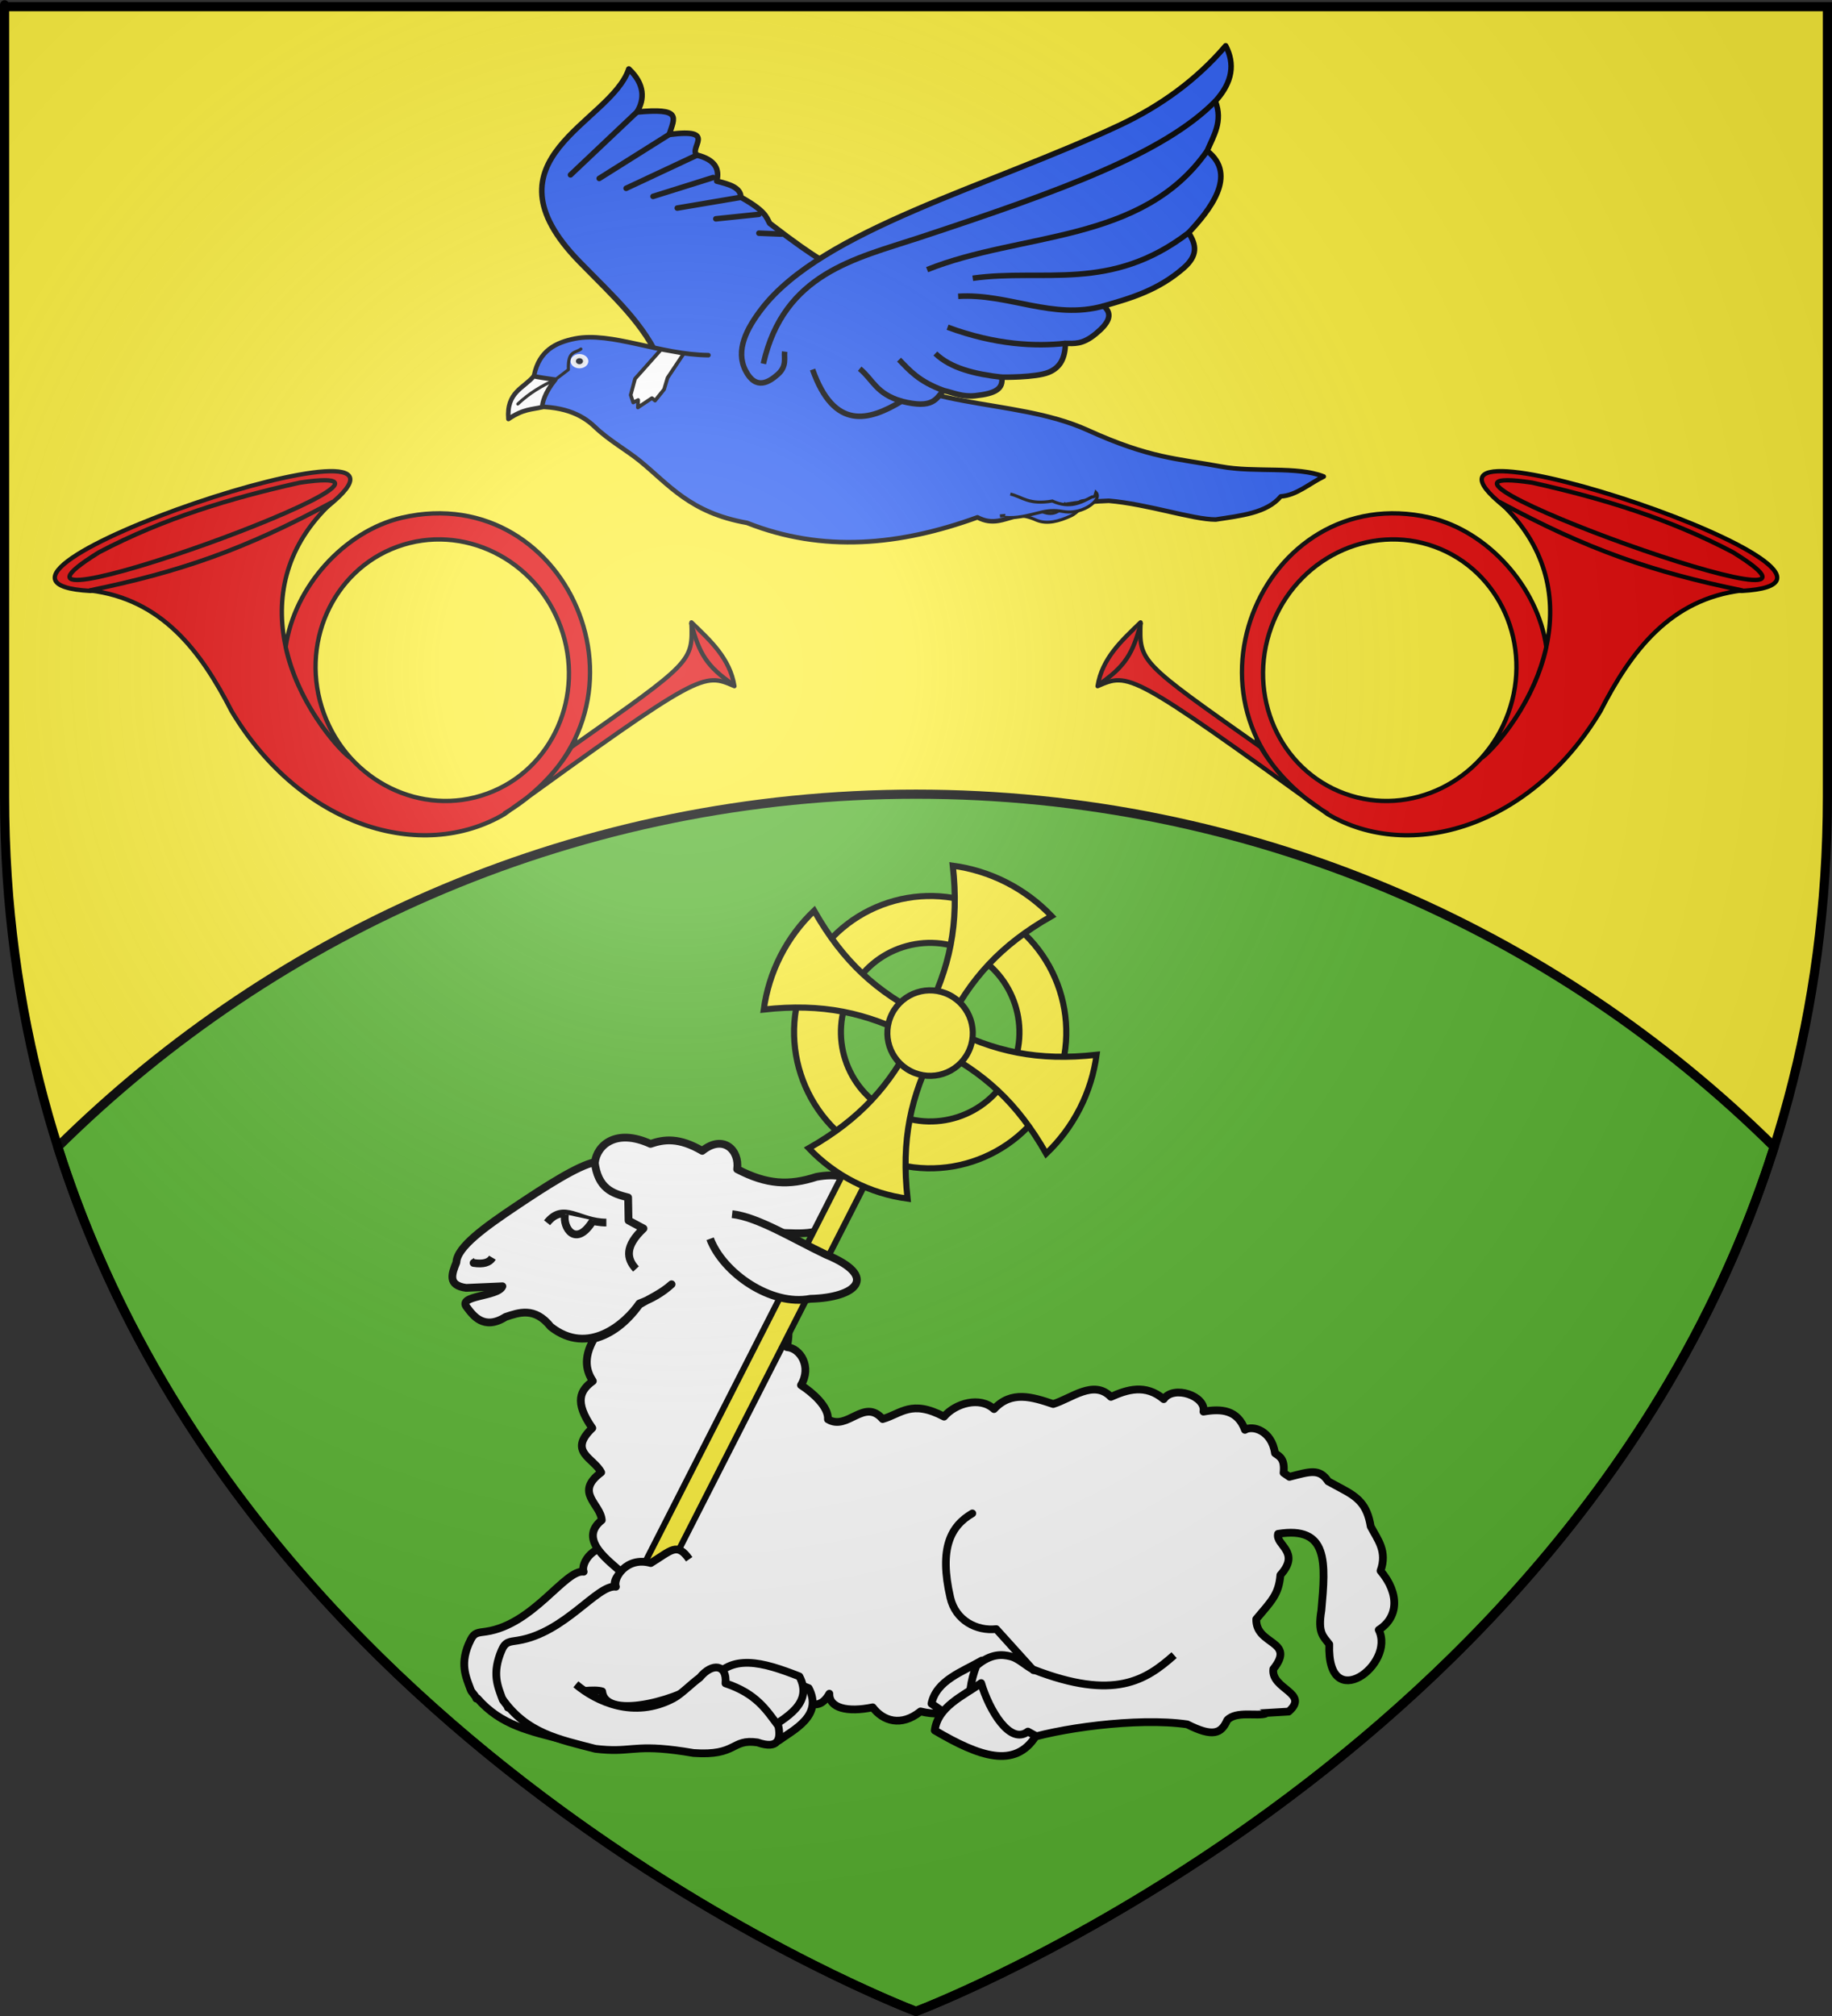 <?xml version="1.0" encoding="UTF-8" standalone="no"?>
<svg
   xmlns:dc="http://purl.org/dc/elements/1.1/"
   xmlns:cc="http://creativecommons.org/ns#"
   xmlns:rdf="http://www.w3.org/1999/02/22-rdf-syntax-ns#"
   xmlns:svg="http://www.w3.org/2000/svg"
   xmlns="http://www.w3.org/2000/svg"
   xmlns:xlink="http://www.w3.org/1999/xlink"
   xmlns:sodipodi="http://sodipodi.sourceforge.net/DTD/sodipodi-0.dtd"
   xmlns:inkscape="http://www.inkscape.org/namespaces/inkscape"
   height="660"
   width="600"
   version="1.0"
   id="svg2"
   sodipodi:version="0.32"
   inkscape:version="0.47pre1"
   sodipodi:docname="Blason_ville_fr_Culey-A_55.svg"
   inkscape:export-filename="/Users/olivier/Desktop/Blason Rouge/Blason_Vide_3D.png"
   inkscape:export-xdpi="144"
   inkscape:export-ydpi="144"
   inkscape:output_extension="org.inkscape.output.svg.inkscape">
  <rect width="100%" height="100%" fill="#333333" stroke="none"/>
  <sodipodi:namedview
     inkscape:window-height="706"
     inkscape:window-width="1366"
     inkscape:pageshadow="2"
     inkscape:pageopacity="0.0"
     guidetolerance="10.0"
     gridtolerance="10.0"
     objecttolerance="10.0"
     borderopacity="1.0"
     bordercolor="#666666"
     pagecolor="#ffffff"
     id="base"
     showgrid="false"
     height="660px"
     inkscape:zoom="0.7204351"
     inkscape:cx="299.99999"
     inkscape:cy="329.66161"
     inkscape:window-x="-8"
     inkscape:window-y="-8"
     inkscape:current-layer="layer4"
     inkscape:object-nodes="true"
     inkscape:window-maximized="1" />
  <desc
     id="desc4">Flag of Canton of Valais (Wallis)</desc>
  <defs
     id="defs6">
    <linearGradient
       id="linearGradient2893">
      <stop
         style="stop-color:white;stop-opacity:0.314;"
         offset="0"
         id="stop2895" />
      <stop
         id="stop2897"
         offset="0.19"
         style="stop-color:white;stop-opacity:0.251;" />
      <stop
         style="stop-color:#6b6b6b;stop-opacity:0.125;"
         offset="0.6"
         id="stop2901" />
      <stop
         style="stop-color:black;stop-opacity:0.125;"
         offset="1"
         id="stop2899" />
    </linearGradient>
    <radialGradient
       inkscape:collect="always"
       xlink:href="#linearGradient2893"
       id="radialGradient3163"
       gradientUnits="userSpaceOnUse"
       gradientTransform="matrix(1.353,0,0,1.349,-77.629,-85.747)"
       cx="221.445"
       cy="226.331"
       fx="221.445"
       fy="226.331"
       r="300" />
    <g
       id="f">
      <rect
         id="rect1964"
         style="fill:#28166f"
         y="-30"
         x="-50"
         height="60"
         width="100" />
      <g
         id="g1966"
         style="fill:#ffffff"
         transform="translate(0,-20)">
        <path
           id="path1968"
           d="M -1.212,27.818 C -1.212,22.175 -2.091,20.471 -4.542,13.98 C -5.709,10.888 -5.024,7.103 -2.858,3.601 C -2.082,2.346 -1.114,1.214 0,0 C 1.114,1.214 2.082,2.346 2.858,3.601 C 5.024,7.103 5.709,10.888 4.542,13.98 C 2.091,20.471 1.212,22.175 1.212,27.818 L -1.212,27.818 z" />
        <path
           id="rwi"
           d="M 2.922,27.672 C 2.922,21.721 5.239,17.829 8.501,16.66 C 9.949,16.141 11.808,16.387 13.519,18.107 C 15.638,20.236 16.255,26.1 10.036,27.228 C 10.694,26.272 10.655,24.147 9.322,23.441 C 8.331,22.916 7.209,23.188 6.646,23.564 C 5.822,24.116 4.917,25.67 4.967,27.672 L 2.922,27.672 z" />
        <path
           id="path1971"
           d="M 1.777,30.183 C 1.79,32.191 2.795,33.518 4.516,34.257 C 4.295,34.955 3.257,36.378 1.831,36.281 C 1.55,37.787 1.282,38.632 0,40 C -1.282,38.632 -1.55,37.787 -1.831,36.281 C -3.257,36.378 -4.295,34.955 -4.516,34.257 C -2.795,33.518 -1.79,32.191 -1.777,30.183 L 1.777,30.183 z" />
        <use
           xlink:href="#rwi"
           height="400"
           width="800"
           y="0"
           x="0"
           id="use1973"
           transform="scale(-1,1)" />
        <rect
           id="rect1975"
           y="27.331"
           x="-7.923"
           height="3.218"
           width="15.846" />
      </g>
    </g>
    <g
       id="s">
      <g
         id="c">
        <path
           id="t"
           d="M 0,0 L 0,1 L 0.5,1 L 0,0 z"
           transform="matrix(0.951,0.309,-0.309,0.951,0,-1)" />
        <use
           xlink:href="#t"
           transform="scale(-1,1)"
           id="use2144"
           x="0"
           y="0"
           width="810"
           height="540" />
      </g>
      <g
         id="a">
        <use
           xlink:href="#c"
           transform="matrix(0.309,0.951,-0.951,0.309,0,0)"
           id="use2147"
           x="0"
           y="0"
           width="810"
           height="540" />
        <use
           xlink:href="#c"
           transform="matrix(-0.809,0.588,-0.588,-0.809,0,0)"
           id="use2149"
           x="0"
           y="0"
           width="810"
           height="540" />
      </g>
      <use
         xlink:href="#a"
         transform="scale(-1,1)"
         id="use2151"
         x="0"
         y="0"
         width="810"
         height="540" />
    </g>
    <g
       id="s-4">
      <g
         id="c-6">
        <path
           transform="matrix(0.951,0.309,-0.309,0.951,0,-1)"
           d="M 0,0 L 0,1 L 0.5,1 L 0,0 z"
           id="t-0" />
        <use
           height="540"
           width="810"
           y="0"
           x="0"
           id="use2144-7"
           transform="scale(-1,1)"
           xlink:href="#t-0" />
      </g>
      <g
         id="a-1">
        <use
           height="540"
           width="810"
           y="0"
           x="0"
           id="use2147-7"
           transform="matrix(0.309,0.951,-0.951,0.309,0,0)"
           xlink:href="#c-6" />
        <use
           height="540"
           width="810"
           y="0"
           x="0"
           id="use2149-7"
           transform="matrix(-0.809,0.588,-0.588,-0.809,0,0)"
           xlink:href="#c-6" />
      </g>
      <use
         height="540"
         width="810"
         y="0"
         x="0"
         id="use2151-7"
         transform="scale(-1,1)"
         xlink:href="#a-1" />
    </g>
    <pattern
       id="pattern4124"
       patternTransform="translate(-328.318,-112.593)"
       height="199.71"
       width="178.168"
       patternUnits="userSpaceOnUse">
      <g
         id="g4119"
         transform="matrix(0.806,0,0,0.77,264.813,86.782)">
        <path
           inkscape:tile-y0="-111.58328"
           inkscape:tile-x0="-325.61408"
           inkscape:tile-h="127.72503"
           inkscape:tile-w="108.61065"
           inkscape:tile-cy="-47.720769"
           inkscape:tile-cx="-271.30875"
           d="M -267.374,-6.853 L -272.223,16.977 L -277.071,-6.853 L -277.071,-26.381 L -277.071,-51.594 L -302.284,-51.594 L -302.284,-37.048 L -311.982,-37.048 L -311.982,-51.594 L -326.528,-51.594 L -326.528,-61.291 L -311.982,-61.291 L -311.982,-75.837 L -302.284,-75.837 L -302.284,-61.291 L -277.071,-61.291 L -277.071,-86.504 L -291.617,-86.504 L -291.617,-96.202 L -277.071,-96.202 L -277.071,-110.748 L -267.374,-110.748 L -267.374,-96.202 L -252.828,-96.202 L -252.828,-86.504 L -267.374,-86.504 L -267.374,-61.291 L -242.161,-61.291 L -242.161,-75.837 L -232.463,-75.837 L -232.463,-61.291 L -217.917,-61.291 L -217.917,-51.594 L -232.463,-51.594 L -232.463,-37.048 L -242.161,-37.048 L -242.161,-51.594 L -267.374,-51.594 L -267.374,-26.381 L -267.374,-6.853 z"
           id="path4262"
           sodipodi:nodetypes="cccccccccccccccccccccccccccccccccccccccc"
           style="fill:#fcef3c;fill-opacity:1;stroke:#000000;stroke-width:3.807;stroke-miterlimit:4;stroke-dasharray:none;stroke-opacity:1;display:inline" />
        <use
           id="use2607"
           xlink:href="#path4262"
           inkscape:tiled-clone-of="#path4262"
           y="0"
           x="0"
           width="601.465"
           height="658.974" />
        <use
           id="use2613"
           transform="translate(108.611,127.725)"
           xlink:href="#path4262"
           inkscape:tiled-clone-of="#path4262"
           y="0"
           x="0"
           width="601.465"
           height="658.974" />
      </g>
    </pattern>
    <g
       id="s-9">
      <g
         id="c-3">
        <path
           id="t-4"
           d="M 0,0 L 0,1 L 0.5,1 L 0,0 z"
           transform="matrix(0.951,0.309,-0.309,0.951,0,-1)" />
        <use
           xlink:href="#t-4"
           transform="scale(-1,1)"
           id="use2144-4"
           x="0"
           y="0"
           width="810"
           height="540" />
      </g>
      <g
         id="a-6">
        <use
           xlink:href="#c-3"
           transform="matrix(0.309,0.951,-0.951,0.309,0,0)"
           id="use2147-0"
           x="0"
           y="0"
           width="810"
           height="540" />
        <use
           xlink:href="#c-3"
           transform="matrix(-0.809,0.588,-0.588,-0.809,0,0)"
           id="use2149-6"
           x="0"
           y="0"
           width="810"
           height="540" />
      </g>
      <use
         xlink:href="#a-6"
         transform="scale(-1,1)"
         id="use2151-6"
         x="0"
         y="0"
         width="810"
         height="540" />
    </g>
    <g
       id="f-0">
      <rect
         width="100"
         height="60"
         x="-50"
         y="-30"
         style="fill:#28166f"
         id="rect1964-9" />
      <g
         transform="translate(0,-20)"
         style="fill:#ffffff"
         id="g1966-0">
        <path
           d="M -1.212,27.818 C -1.212,22.175 -2.091,20.471 -4.542,13.98 C -5.709,10.888 -5.024,7.103 -2.858,3.601 C -2.082,2.346 -1.114,1.214 0,0 C 1.114,1.214 2.082,2.346 2.858,3.601 C 5.024,7.103 5.709,10.888 4.542,13.98 C 2.091,20.471 1.212,22.175 1.212,27.818 L -1.212,27.818 z"
           id="path1968-0" />
        <path
           d="M 2.922,27.672 C 2.922,21.721 5.239,17.829 8.501,16.66 C 9.949,16.141 11.808,16.387 13.519,18.107 C 15.638,20.236 16.255,26.1 10.036,27.228 C 10.694,26.272 10.655,24.147 9.322,23.441 C 8.331,22.916 7.209,23.188 6.646,23.564 C 5.822,24.116 4.917,25.67 4.967,27.672 L 2.922,27.672 z"
           id="rwi-6" />
        <path
           d="M 1.777,30.183 C 1.79,32.191 2.795,33.518 4.516,34.257 C 4.295,34.955 3.257,36.378 1.831,36.281 C 1.55,37.787 1.282,38.632 0,40 C -1.282,38.632 -1.55,37.787 -1.831,36.281 C -3.257,36.378 -4.295,34.955 -4.516,34.257 C -2.795,33.518 -1.79,32.191 -1.777,30.183 L 1.777,30.183 z"
           id="path1971-1" />
        <use
           transform="scale(-1,1)"
           id="use1973-3"
           x="0"
           y="0"
           width="800"
           height="400"
           xlink:href="#rwi-6" />
        <rect
           width="15.846"
           height="3.218"
           x="-7.923"
           y="27.331"
           id="rect1975-8" />
      </g>
    </g>
    <g
       id="s-4-8">
      <g
         id="c-6-6">
        <path
           id="t-0-0"
           d="M 0,0 L 0,1 L 0.5,1 L 0,0 z"
           transform="matrix(0.951,0.309,-0.309,0.951,0,-1)" />
        <use
           xlink:href="#t-0-0"
           transform="scale(-1,1)"
           id="use2144-7-2"
           x="0"
           y="0"
           width="810"
           height="540" />
      </g>
      <g
         id="a-1-4">
        <use
           xlink:href="#c-6-6"
           transform="matrix(0.309,0.951,-0.951,0.309,0,0)"
           id="use2147-7-8"
           x="0"
           y="0"
           width="810"
           height="540" />
        <use
           xlink:href="#c-6-6"
           transform="matrix(-0.809,0.588,-0.588,-0.809,0,0)"
           id="use2149-7-6"
           x="0"
           y="0"
           width="810"
           height="540" />
      </g>
      <use
         xlink:href="#a-1-4"
         transform="scale(-1,1)"
         id="use2151-7-5"
         x="0"
         y="0"
         width="810"
         height="540" />
    </g>
    <radialGradient
       r="300"
       fy="226.331"
       fx="221.445"
       cy="226.331"
       cx="221.445"
       gradientTransform="matrix(1.353,0,0,1.349,-77.629,-85.747)"
       gradientUnits="userSpaceOnUse"
       id="radialGradient3163-5"
       xlink:href="#linearGradient2893-4"
       inkscape:collect="always" />
    <linearGradient
       id="linearGradient2893-4">
      <stop
         id="stop2895-8"
         offset="0"
         style="stop-color:white;stop-opacity:0.314;" />
      <stop
         style="stop-color:white;stop-opacity:0.251;"
         offset="0.19"
         id="stop2897-8" />
      <stop
         id="stop2901-2"
         offset="0.6"
         style="stop-color:#6b6b6b;stop-opacity:0.125;" />
      <stop
         id="stop2899-45"
         offset="1"
         style="stop-color:black;stop-opacity:0.125;" />
    </linearGradient>
    <g
       id="s-4-4">
      <g
         id="c-6-2">
        <path
           transform="matrix(0.951,0.309,-0.309,0.951,0,-1)"
           d="M 0,0 L 0,1 L 0.5,1 L 0,0 z"
           id="t-0-7" />
        <use
           height="540"
           width="810"
           y="0"
           x="0"
           id="use2144-7-7"
           transform="scale(-1,1)"
           xlink:href="#t-0-7" />
      </g>
      <g
         id="a-1-9">
        <use
           height="540"
           width="810"
           y="0"
           x="0"
           id="use2147-7-3"
           transform="matrix(0.309,0.951,-0.951,0.309,0,0)"
           xlink:href="#c-6-2" />
        <use
           height="540"
           width="810"
           y="0"
           x="0"
           id="use2149-7-1"
           transform="matrix(-0.809,0.588,-0.588,-0.809,0,0)"
           xlink:href="#c-6-2" />
      </g>
      <use
         height="540"
         width="810"
         y="0"
         x="0"
         id="use2151-7-9"
         transform="scale(-1,1)"
         xlink:href="#a-1-9" />
    </g>
    <g
       id="f-3">
      <rect
         id="rect1964-3"
         style="fill:#28166f"
         y="-30"
         x="-50"
         height="60"
         width="100" />
      <g
         id="g1966-4"
         style="fill:#ffffff"
         transform="translate(0,-20)">
        <path
           id="path1968-1"
           d="M -1.212,27.818 C -1.212,22.175 -2.091,20.471 -4.542,13.98 C -5.709,10.888 -5.024,7.103 -2.858,3.601 C -2.082,2.346 -1.114,1.214 0,0 C 1.114,1.214 2.082,2.346 2.858,3.601 C 5.024,7.103 5.709,10.888 4.542,13.98 C 2.091,20.471 1.212,22.175 1.212,27.818 L -1.212,27.818 z" />
        <path
           id="rwi-1"
           d="M 2.922,27.672 C 2.922,21.721 5.239,17.829 8.501,16.66 C 9.949,16.141 11.808,16.387 13.519,18.107 C 15.638,20.236 16.255,26.1 10.036,27.228 C 10.694,26.272 10.655,24.147 9.322,23.441 C 8.331,22.916 7.209,23.188 6.646,23.564 C 5.822,24.116 4.917,25.67 4.967,27.672 L 2.922,27.672 z" />
        <path
           id="path1971-3"
           d="M 1.777,30.183 C 1.79,32.191 2.795,33.518 4.516,34.257 C 4.295,34.955 3.257,36.378 1.831,36.281 C 1.55,37.787 1.282,38.632 0,40 C -1.282,38.632 -1.55,37.787 -1.831,36.281 C -3.257,36.378 -4.295,34.955 -4.516,34.257 C -2.795,33.518 -1.79,32.191 -1.777,30.183 L 1.777,30.183 z" />
        <use
           xlink:href="#rwi-1"
           height="400"
           width="800"
           y="0"
           x="0"
           id="use1973-8"
           transform="scale(-1,1)" />
        <rect
           id="rect1975-7"
           y="27.331"
           x="-7.923"
           height="3.218"
           width="15.846" />
      </g>
    </g>
    <g
       id="s-2">
      <g
         id="c-7">
        <path
           transform="matrix(0.951,0.309,-0.309,0.951,0,-1)"
           d="M 0,0 L 0,1 L 0.5,1 L 0,0 z "
           id="t-9" />
        <use
           height="540"
           width="810"
           y="0"
           x="0"
           id="use2144-5"
           transform="scale(-1,1)"
           xlink:href="#t-9" />
      </g>
      <g
         id="a-4">
        <use
           height="540"
           width="810"
           y="0"
           x="0"
           id="use2147-3"
           transform="matrix(0.309,0.951,-0.951,0.309,0,0)"
           xlink:href="#c-7" />
        <use
           height="540"
           width="810"
           y="0"
           x="0"
           id="use2149-1"
           transform="matrix(-0.809,0.588,-0.588,-0.809,0,0)"
           xlink:href="#c-7" />
      </g>
      <use
         height="540"
         width="810"
         y="0"
         x="0"
         id="use2151-2"
         transform="scale(-1,1)"
         xlink:href="#a-4" />
    </g>
    <g
       id="s-5">
      <g
         id="c-1">
        <path
           transform="matrix(0.951,0.309,-0.309,0.951,0,-1)"
           d="M 0,0 L 0,1 L 0.5,1 L 0,0 z"
           id="t-7" />
        <use
           height="540"
           width="810"
           y="0"
           x="0"
           id="use2144-1"
           transform="scale(-1,1)"
           xlink:href="#t-7" />
      </g>
      <g
         id="a-1-5">
        <use
           height="540"
           width="810"
           y="0"
           x="0"
           id="use2147-5"
           transform="matrix(0.309,0.951,-0.951,0.309,0,0)"
           xlink:href="#c-1" />
        <use
           height="540"
           width="810"
           y="0"
           x="0"
           id="use2149-2"
           transform="matrix(-0.809,0.588,-0.588,-0.809,0,0)"
           xlink:href="#c-1" />
      </g>
      <use
         height="540"
         width="810"
         y="0"
         x="0"
         id="use2151-7-4"
         transform="scale(-1,1)"
         xlink:href="#a-1-5" />
    </g>
    <g
       id="s-91">
      <g
         id="c-35">
        <path
           transform="matrix(0.951,0.309,-0.309,0.951,0,-1)"
           d="M 0,0 L 0,1 L 0.5,1 L 0,0 z"
           id="t-98" />
        <use
           height="540"
           width="810"
           y="0"
           x="0"
           id="use2144-40"
           transform="scale(-1,1)"
           xlink:href="#t-98" />
      </g>
      <g
         id="a-7">
        <use
           height="540"
           width="810"
           y="0"
           x="0"
           id="use2147-6"
           transform="matrix(0.309,0.951,-0.951,0.309,0,0)"
           xlink:href="#c-35" />
        <use
           height="540"
           width="810"
           y="0"
           x="0"
           id="use2149-3"
           transform="matrix(-0.809,0.588,-0.588,-0.809,0,0)"
           xlink:href="#c-35" />
      </g>
      <use
         height="540"
         width="810"
         y="0"
         x="0"
         id="use2151-61"
         transform="scale(-1,1)"
         xlink:href="#a-7" />
    </g>
    <g
       id="f-1">
      <rect
         width="100"
         height="60"
         x="-50"
         y="-30"
         style="fill:#28166f"
         id="rect1964-8" />
      <g
         transform="translate(0,-20)"
         style="fill:#ffffff"
         id="g1966-49">
        <path
           d="M -1.212,27.818 C -1.212,22.175 -2.091,20.471 -4.542,13.98 C -5.709,10.888 -5.024,7.103 -2.858,3.601 C -2.082,2.346 -1.114,1.214 0,0 C 1.114,1.214 2.082,2.346 2.858,3.601 C 5.024,7.103 5.709,10.888 4.542,13.98 C 2.091,20.471 1.212,22.175 1.212,27.818 L -1.212,27.818 z"
           id="path1968-6" />
        <path
           d="M 2.922,27.672 C 2.922,21.721 5.239,17.829 8.501,16.66 C 9.949,16.141 11.808,16.387 13.519,18.107 C 15.638,20.236 16.255,26.1 10.036,27.228 C 10.694,26.272 10.655,24.147 9.322,23.441 C 8.331,22.916 7.209,23.188 6.646,23.564 C 5.822,24.116 4.917,25.67 4.967,27.672 L 2.922,27.672 z"
           id="rwi-3" />
        <path
           d="M 1.777,30.183 C 1.79,32.191 2.795,33.518 4.516,34.257 C 4.295,34.955 3.257,36.378 1.831,36.281 C 1.55,37.787 1.282,38.632 0,40 C -1.282,38.632 -1.55,37.787 -1.831,36.281 C -3.257,36.378 -4.295,34.955 -4.516,34.257 C -2.795,33.518 -1.79,32.191 -1.777,30.183 L 1.777,30.183 z"
           id="path1971-7" />
        <use
           transform="scale(-1,1)"
           id="use1973-88"
           x="0"
           y="0"
           width="800"
           height="400"
           xlink:href="#rwi-3" />
        <rect
           width="15.846"
           height="3.218"
           x="-7.923"
           y="27.331"
           id="rect1975-2" />
      </g>
    </g>
    <g
       id="f-2">
      <rect
         width="100"
         height="60"
         x="-50"
         y="-30"
         style="fill:#28166f"
         id="rect1964-5" />
      <g
         transform="translate(0,-20)"
         style="fill:#ffffff"
         id="g1966-5">
        <path
           d="M -1.212,27.818 C -1.212,22.175 -2.091,20.471 -4.542,13.98 C -5.709,10.888 -5.024,7.103 -2.858,3.601 C -2.082,2.346 -1.114,1.214 0,0 C 1.114,1.214 2.082,2.346 2.858,3.601 C 5.024,7.103 5.709,10.888 4.542,13.98 C 2.091,20.471 1.212,22.175 1.212,27.818 L -1.212,27.818 z"
           id="path1968-3" />
        <path
           d="M 2.922,27.672 C 2.922,21.721 5.239,17.829 8.501,16.66 C 9.949,16.141 11.808,16.387 13.519,18.107 C 15.638,20.236 16.255,26.1 10.036,27.228 C 10.694,26.272 10.655,24.147 9.322,23.441 C 8.331,22.916 7.209,23.188 6.646,23.564 C 5.822,24.116 4.917,25.67 4.967,27.672 L 2.922,27.672 z"
           id="rwi-33" />
        <path
           d="M 1.777,30.183 C 1.79,32.191 2.795,33.518 4.516,34.257 C 4.295,34.955 3.257,36.378 1.831,36.281 C 1.55,37.787 1.282,38.632 0,40 C -1.282,38.632 -1.55,37.787 -1.831,36.281 C -3.257,36.378 -4.295,34.955 -4.516,34.257 C -2.795,33.518 -1.79,32.191 -1.777,30.183 L 1.777,30.183 z"
           id="path1971-74" />
        <use
           transform="scale(-1,1)"
           id="use1973-38"
           x="0"
           y="0"
           width="800"
           height="400"
           xlink:href="#rwi-33" />
        <rect
           width="15.846"
           height="3.218"
           x="-7.923"
           y="27.331"
           id="rect1975-0" />
      </g>
    </g>
  </defs>
  <g
     inkscape:groupmode="layer"
     id="layer3"
     inkscape:label="Fond écu"
     style="display:inline">
    <path
       id="path2855"
       style="fill:#fcef3c;fill-opacity:1;fill-rule:evenodd;stroke:none;stroke-width:1px;stroke-linecap:butt;stroke-linejoin:miter;stroke-opacity:1"
       d="M 300,658.5 C 300,658.5 598.5,546.18 598.5,260.728 C 598.5,-24.723 598.5,2.176 598.5,2.176 L 1.5,2.176 L 1.5,260.728 C 1.5,546.18 300,658.5 300,658.5 z"
       sodipodi:nodetypes="cccccc" />
    <g
       id="g3714"
       transform="translate(212.95,-619.159)" />
    <g
       id="layer9"
       inkscape:label="Fond d'écu"
       transform="translate(212.95,-619.159)">
      <g
         transform="matrix(2,0,0,2,-732.892,-1853.188)"
         inkscape:label="Meubles"
         id="g2807" />
      <g
         transform="matrix(2,0,0,2,1696.976,-413.55)"
         inkscape:label="Meubles"
         id="g4626" />
      <g
         id="g5271"
         inkscape:label="Meubles"
         transform="matrix(2,0,0,2,-732.892,-453.188)" />
      <g
         id="g5273"
         inkscape:label="Reflet final"
         transform="matrix(2,0,0,2,-732.892,-453.188)" />
      <g
         id="g5275"
         inkscape:label="Contour final"
         transform="matrix(2,0,0,2,-732.892,-453.188)" />
    </g>
    <g
       id="layer6"
       inkscape:label="Reflet final"
       transform="translate(212.95,-619.159)" />
    <g
       id="layer5"
       inkscape:label="Contour final"
       transform="translate(212.95,-619.159)" />
    <rect
       style="fill:#000000;fill-opacity:1;stroke:#313131;stroke-width:3;stroke-miterlimit:4;stroke-opacity:1;stroke-dasharray:none"
       id="rect18271"
       width="0"
       height="0"
       x="537.274"
       y="-19.516" />
    <g
       id="g3714-0"
       transform="matrix(0.44,0,0,-0.44,989.275,679.862)" />
    <g
       id="layer9-2"
       inkscape:label="Fond d'écu"
       transform="matrix(0.44,0,0,-0.44,989.275,679.862)">
      <g
         transform="matrix(2,0,0,2,-732.892,-1853.188)"
         inkscape:label="Meubles"
         id="g2807-8" />
      <g
         transform="matrix(2,0,0,2,1696.976,-413.55)"
         inkscape:label="Meubles"
         id="g4626-6" />
      <g
         id="g5271-0"
         inkscape:label="Meubles"
         transform="matrix(2,0,0,2,-732.892,-453.188)" />
      <g
         id="g5273-2"
         inkscape:label="Reflet final"
         transform="matrix(2,0,0,2,-732.892,-453.188)" />
      <g
         id="g5275-4"
         inkscape:label="Contour final"
         transform="matrix(2,0,0,2,-732.892,-453.188)" />
    </g>
    <g
       id="layer6-8"
       inkscape:label="Reflet final"
       transform="matrix(0.44,0,0,-0.44,989.275,679.862)" />
    <g
       id="layer5-6"
       inkscape:label="Contour final"
       transform="matrix(0.44,0,0,-0.44,989.275,679.862)" />
    <g
       id="g2721"
       inkscape:label="Meubles"
       transform="matrix(0.44,0,0,-0.44,1203.577,407.433)" />
    <g
       transform="translate(-487.05,-619.159)"
       id="g3714-7" />
    <g
       transform="translate(-487.05,-619.159)"
       inkscape:label="Fond d'écu"
       id="layer9-3">
      <g
         id="g2807-7"
         inkscape:label="Meubles"
         transform="matrix(2,0,0,2,-732.892,-1853.188)" />
      <g
         id="g4626-2"
         inkscape:label="Meubles"
         transform="matrix(2,0,0,2,1696.976,-413.55)" />
      <g
         transform="matrix(2,0,0,2,-732.892,-453.188)"
         inkscape:label="Meubles"
         id="g5271-6" />
      <g
         transform="matrix(2,0,0,2,-732.892,-453.188)"
         inkscape:label="Reflet final"
         id="g5273-0" />
      <g
         transform="matrix(2,0,0,2,-732.892,-453.188)"
         inkscape:label="Contour final"
         id="g5275-1" />
    </g>
    <g
       transform="translate(-487.05,-619.159)"
       inkscape:label="Reflet final"
       id="layer6-6" />
    <g
       transform="translate(-487.05,-619.159)"
       inkscape:label="Contour final"
       id="layer5-5" />
    <g
       id="g5533"
       inkscape:label="Meubles"
       transform="translate(395.294,-113.02)" />
    <path
       d="m -95.745,281.381 a 0,4.787 0 1 1 0,-4.679 l 0,0 z"
       sodipodi:type="arc"
       style="opacity:0.615;fill:#fcef3c;fill-opacity:0.991;fill-rule:evenodd;stroke:#000000;stroke-width:2.5;stroke-linecap:round;stroke-linejoin:round;stroke-miterlimit:4;stroke-opacity:1;stroke-dasharray:none;stroke-dashoffset:0"
       id="path13306"
       sodipodi:cx="-95.744682"
       sodipodi:cy="276.70212"
       sodipodi:rx="0"
       sodipodi:ry="4.7872343"
       sodipodi:start="1.357941"
       sodipodi:end="6.2831853"
       transform="matrix(0.5,0,0,0.5,1206.426,301.499)" />
    <path
       id="path4610"
       d="m 300,260 c -109.522,0 -208.804,44.081 -281.062,115.469 C 82.749,576.738 300,658.5 300,658.5 c 0,0 217.251,-81.761 281.062,-283.031 C 508.804,304.081 409.522,260 300,260 z"
       style="fill:#5ab532;fill-opacity:1;stroke:#000000;stroke-width:3;stroke-linecap:round;stroke-linejoin:round;stroke-miterlimit:4;stroke-opacity:1;stroke-dasharray:none" />
    <rect
       y="-368.033"
       x="-743.982"
       height="0"
       width="0"
       id="rect2764"
       style="fill:#604100;fill-opacity:1;stroke:none" />
    <rect
       y="-368.033"
       x="-743.982"
       height="0"
       width="0"
       id="rect2766"
       style="fill:#604100;fill-opacity:1;stroke:none" />
    <rect
       y="-368.033"
       x="-743.982"
       height="0.385"
       width="0"
       id="rect2768"
       style="fill:#604100;fill-opacity:1;stroke:none" />
  </g>
  <g
     inkscape:groupmode="layer"
     id="layer4"
     inkscape:label="Meubles">
    <g
       transform="translate(-247.382,200.898)"
       id="g3714-4" />
    <g
       transform="translate(-247.382,200.898)"
       inkscape:label="Fond d'écu"
       id="layer9-9">
      <g
         id="g2807-6"
         inkscape:label="Meubles"
         transform="matrix(2,0,0,2,-732.892,-1853.188)" />
      <g
         id="g4626-3"
         inkscape:label="Meubles"
         transform="matrix(2,0,0,2,1696.976,-413.55)" />
      <g
         transform="matrix(2,0,0,2,-732.892,-453.188)"
         inkscape:label="Meubles"
         id="g5271-7" />
      <g
         transform="matrix(2,0,0,2,-732.892,-453.188)"
         inkscape:label="Reflet final"
         id="g5273-8" />
      <g
         transform="matrix(2,0,0,2,-732.892,-453.188)"
         inkscape:label="Contour final"
         id="g5275-8" />
    </g>
    <g
       transform="translate(-247.382,200.898)"
       inkscape:label="Reflet final"
       id="layer6-2" />
    <g
       transform="translate(-247.382,200.898)"
       inkscape:label="Contour final"
       id="layer5-9" />
    <g
       transform="translate(890.629,188.607)"
       inkscape:label="Meubles"
       id="g26149" />
    <g
       transform="translate(2105.563,908.426)"
       inkscape:label="Meubles"
       id="g26153" />
    <g
       id="g26155"
       inkscape:label="Meubles"
       transform="translate(1520.792,892.423)" />
    <g
       id="g4945"
       inkscape:label="Calque 1"
       transform="translate(895.317,580.155)" />
    <g
       transform="translate(590.318,631.997)"
       id="layer1-9"
       inkscape:label="Calque 1">
      <g
         transform="matrix(0.501,0,0,0.501,19.979,-42.364)"
         inkscape:label="Calque 1"
         id="g5327" />
    </g>
    <path
       style="display:inline;fill:#ffffff;fill-opacity:1;fill-rule:evenodd;stroke:#000000;stroke-width:2.545;stroke-linecap:butt;stroke-linejoin:round;stroke-miterlimit:4;stroke-opacity:1"
       d="m 210.549,502.364 c -1.957,0.22 -4.222,2.129 -7.988,4.422 -7.989,-2.272 -12.483,5.056 -11.407,7.766 -6.091,-0.826 -16.453,17.318 -31.964,19.59 -2.715,0.397 -3.809,0.265 -5.026,2.673 -3.894,7.706 -1.517,12.21 -0.017,16.379 0.346,0.963 1.598,1.865 1.843,2.886 0.092,-0.031 0.239,-0.066 0.335,-0.098 7.665,8.886 17.399,10.795 28.297,13.617 l 34.721,-23.917 -4.186,-40.126 c -1.74,-2.497 -3.087,-3.363 -4.609,-3.192 z"
       id="path10184"
       sodipodi:nodetypes="cccssscccccc" />
    <path
       sodipodi:nodetypes="ccccccccccccccccccccccccccccccccccccccccccccsccccccccccccccccccc"
       style="display:inline;fill:#ffffff;fill-opacity:1;fill-rule:evenodd;stroke:#000000;stroke-width:2.545;stroke-linecap:butt;stroke-linejoin:round;stroke-miterlimit:4;stroke-opacity:1"
       d="m 227.095,548.388 c 0.352,0.013 5.692,9.358 15.308,1.389 3.496,1.359 0.707,9.892 13.874,1.987 5.379,3.091 10.845,10.634 15.35,2.723 -0.1,4.714 5.89,6.175 14.191,4.462 3.36,4.445 9.254,6.488 15.663,1.345 9.288,2.245 14.294,-1.405 19.88,-4.257 4.291,4.605 10.283,7.259 17.009,1.186 8.951,-2.163 8.713,9.947 19.266,6.944 l 64.404,-3.821 c 7.051,-6.136 -5.841,-7.284 -5.009,-13.934 7.571,-9.48 -5.813,-7.657 -5.59,-16.351 4.937,-5.897 7.363,-8.019 7.906,-14.43 6.829,-7.58 -1.67,-9.768 -0.774,-13.469 16.524,-2.652 15.626,9.252 14.188,25.079 -1.245,7.43 0.626,8.463 2.595,11.063 -0.824,23.476 21.808,6.585 16.194,-4.706 6.435,-4.079 6.912,-11.846 0.592,-19.348 2.313,-6.411 -0.963,-10.221 -3.219,-14.505 -1.178,-7.197 -4.203,-9.576 -9.576,-12.428 l -4.355,-2.351 c -2.873,-4.312 -5.937,-3.218 -12.699,-1.475 L 420.383,482.176 c 0.479,-4.596 -1.265,-5.335 -2.809,-6.423 -1.091,-7.522 -7.41,-9.195 -9.841,-7.648 -2.384,-6.473 -7.597,-7.031 -13.587,-5.965 0.925,-5.113 -9.779,-8.797 -13.015,-4.087 -5.991,-5.053 -11.972,-3.12 -17.302,-0.745 -5.647,-5.781 -12.876,0.501 -18.898,2.343 -6.894,-2.309 -13.698,-4.482 -19.386,1.655 -4.568,-4.235 -12.657,-1.908 -16.356,2.471 -10.715,-5.642 -14.013,-0.96 -20.114,0.792 -6.103,-7.011 -11.483,3.99 -17.921,0.088 0.286,-4.106 -5.108,-8.812 -8.827,-11.195 3.619,-5.964 -0.197,-12.125 -4.616,-12.43 1.462,-6.754 -0.163,-9.348 -3.16,-13.139 4.029,-2.927 2.256,-10.398 -1.518,-15.07 3.576,1.545 -1.243,-6.095 1.698,-9.246 8.091,0.248 14.91,1.268 20.646,-5.69 10.709,-7.694 5.037,-15.062 -8.022,-12.596 -8.848,2.87 -16.134,2.6 -25.93,-2.514 0.86,-6.311 -4.601,-11.506 -11.43,-6.002 -7.565,-4.436 -12.493,-3.818 -16.945,-2.29 -11.399,-5.204 -17.521,0.51 -18.2,5.982 -5.539,1.109 -16.075,7.86 -25.924,14.467 -10.001,6.709 -19.275,13.304 -19.451,18.358 -1.528,3.773 -2.954,7.506 3.196,8.334 l 11.878,-0.523 c -1.337,3.469 -15.007,2.903 -11.628,6.89 1.923,2.558 5.485,7.685 12.658,3.146 4.353,-1.441 9.54,-3.371 14.78,3.193 12.293,9.761 24.498,-0.97 29.027,-7.594 3.863,-1.443 7.448,-3.42 10.568,-6.286 -3.288,3.017 -7.796,4.945 -10.567,6.672 -4.206,5.787 -9.099,9.625 -14.817,11.124 -3.912,6.73 -2.258,11.061 -0.406,13.889 -4.024,2.93 -6.285,6.645 -0.176,15.386 -8.176,7.8 0.523,9.788 2.904,14.51 -8.914,6.63 -0.192,10.246 0.196,15.636 -8.189,6.525 3.234,13.837 6.443,17.145 -5.734,4.075 0.741,11.356 4.898,10.97 1.009,-0.104 0.985,4.679 10.217,9.736 -1.491,9.592 7.287,13.771 8.449,12.867 l -3e-5,0 z"
       id="path10082" />
    <path
       style="display:inline;fill:#ffffff;fill-opacity:1;fill-rule:evenodd;stroke:#000000;stroke-width:2.545;stroke-linecap:butt;stroke-linejoin:round;stroke-miterlimit:4;stroke-opacity:1;stroke-dasharray:none"
       d="m 194.729,380.087 c 0.982,9.111 5.926,10.645 10.994,11.942 l 0.132,7.548 4.899,2.611 c -6.099,5.734 -5.635,9.832 -2.465,13.256"
       id="path10084"
       sodipodi:nodetypes="ccccc" />
    <path
       style="display:inline;fill:#ffffff;fill-opacity:1;fill-rule:evenodd;stroke:#000000;stroke-width:2.545;stroke-linecap:butt;stroke-linejoin:round;stroke-miterlimit:4;stroke-opacity:1;stroke-dasharray:none"
       d="m 198.586,400.243 c -9.046,0.017 -13.963,-6.744 -19.414,0.069"
       id="path10088"
       sodipodi:nodetypes="cc" />
    <path
       style="display:inline;fill:#ffffff;fill-opacity:1;fill-rule:evenodd;stroke:#000000;stroke-width:2.545;stroke-linecap:butt;stroke-linejoin:round;stroke-miterlimit:4;stroke-opacity:1;stroke-dasharray:none"
       d="m 185.056,397.514 c -0.879,4.394 3.568,11.309 9.203,1.997"
       id="path10090"
       sodipodi:nodetypes="cc" />
    <path
       style="display:inline;fill:#ffffff;fill-opacity:1;fill-rule:evenodd;stroke:#000000;stroke-width:2.545;stroke-linecap:butt;stroke-linejoin:round;stroke-miterlimit:4;stroke-opacity:1;stroke-dasharray:none"
       d="m 161.274,411.744 c -0.967,1.628 -3.011,2.216 -6.172,1.726 l 0.799,-0.553"
       id="path10092"
       sodipodi:nodetypes="ccc" />
    <path
       style="display:inline;fill:#ffffff;fill-opacity:1;fill-rule:evenodd;stroke:#000000;stroke-width:2.545;stroke-linecap:butt;stroke-linejoin:round;stroke-miterlimit:4;stroke-opacity:1;stroke-dasharray:none"
       d="m 225.991,547.401 c -0.442,-13.344 -8.523,-6.866 -10.173,-11.672"
       id="path10080"
       sodipodi:nodetypes="cc" />
    <path
       style="display:inline;fill:#ffffff;fill-opacity:1;fill-rule:evenodd;stroke:#000000;stroke-width:2.545;stroke-linecap:butt;stroke-linejoin:round;stroke-miterlimit:4;stroke-opacity:1;stroke-dasharray:none"
       d="m 236.079,554.223 c 6.489,-9.128 16.603,-6.338 28.777,-1.559 4.785,9.003 -4.949,13.62 -9.785,17.14 -8.098,-5.281 -7.829,-10.548 -18.992,-15.58 z"
       id="path10174"
       sodipodi:nodetypes="cccc" />
    <path
       sodipodi:nodetypes="cccc"
       id="path10176"
       d="m 233.026,550.379 c 6.489,-9.128 16.603,-6.338 28.777,-1.559 4.785,9.003 -4.949,13.62 -9.785,17.14 -8.098,-5.281 -7.829,-10.548 -18.992,-15.58 z"
       style="display:inline;fill:#ffffff;fill-opacity:1;fill-rule:evenodd;stroke:#000000;stroke-width:2.545;stroke-linecap:butt;stroke-linejoin:round;stroke-miterlimit:4;stroke-opacity:1;stroke-dasharray:none" />
    <g
       style="display:inline"
       id="g10232"
       transform="matrix(0.438,0.899,-0.899,0.438,889.144,358.411)">
      <path
         sodipodi:nodetypes="ccccc"
         id="path10220"
         d="m -82.094,591.362 c 0.561,7.305 -0.721,16.159 5.465,21 14.952,-8.121 24.383,-16.032 18.594,-27.459 l -2.574,1.498 c 0.837,7.324 -12.478,7.266 -21.485,4.961 z"
         style="fill:#ffffff;fill-opacity:1;fill-rule:evenodd;stroke:#000000;stroke-width:2.545;stroke-linecap:butt;stroke-linejoin:round;stroke-miterlimit:4;stroke-opacity:1;stroke-dasharray:none" />
      <path
         sodipodi:nodetypes="ccccccscc"
         id="path10218"
         d="m -25.721,515.246 c -0.305,3.008 -5.169,8.389 -3.614,12.426 3.078,3.608 3.05,6.63 -4.509,12.366 -9.325,13.722 -17.589,39.226 -19.018,51.512 2.145,8.364 -3.902,6.239 -8.628,7.549 -2.246,5.947 -12.574,2.483 -19.841,-5.392 -1.617,-6.147 0.391,-9.358 2.193,-11.465 1.757,-2.054 4.972,-3.059 7.068,-4.712 20.956,-19.408 19.285,-31.713 15.978,-43.557"
         style="fill:#ffffff;fill-opacity:1;fill-rule:evenodd;stroke:#000000;stroke-width:2.545;stroke-linecap:butt;stroke-linejoin:round;stroke-miterlimit:4;stroke-opacity:1;stroke-dasharray:none" />
      <path
         style="fill:#ffffff;fill-opacity:1;fill-rule:evenodd;stroke:#000000;stroke-width:2.545;stroke-linecap:butt;stroke-linejoin:round;stroke-miterlimit:4;stroke-opacity:1;stroke-dasharray:none"
         d="m -75.542,594.796 c 1.195,7.228 0.691,16.16 7.274,20.443 14.188,-9.393 22.893,-18.096 16.13,-28.975 l -2.434,1.716 c 1.472,7.223 -11.797,8.326 -20.971,6.815 z"
         id="path10222"
         sodipodi:nodetypes="ccccc" />
    </g>
    <path
       style="display:inline;fill:#ffffff;fill-opacity:1;fill-rule:nonzero;stroke:#000000;stroke-width:2.5;stroke-linecap:round;stroke-linejoin:round;stroke-miterlimit:4;stroke-opacity:1;stroke-dasharray:none"
       d="m 338.47,546.808 -12.193,-13.483 c -6.32,0.726 -13.297,-2.728 -15.042,-10.296 -3.756,-16.292 0.19,-23.474 7.223,-27.578"
       id="path10251"
       sodipodi:nodetypes="ccss" />
    <g
       style="display:inline"
       id="g4865"
       transform="matrix(0.985,0.174,-0.174,0.985,-597.47,-159.409)">
      <rect
         transform="matrix(0.956,0.292,-0.292,0.956,0,0)"
         y="81.236"
         x="1025.32"
         height="180"
         width="8"
         id="rect10272"
         style="fill:#fcef3c;fill-opacity:1;fill-rule:nonzero;stroke:#000000;stroke-width:2;stroke-opacity:1" />
      <path
         id="path10276"
         d="m 987.655,290.112 c -23.529,-7.194 -48.451,6.057 -55.644,29.587 -7.194,23.529 6.057,48.451 29.587,55.644 23.529,7.194 48.451,-6.057 55.644,-29.587 7.194,-23.529 -6.057,-48.451 -29.587,-55.644 z m -4.486,14.673 c 15.438,4.72 24.119,21.047 19.399,36.485 -4.72,15.438 -21.047,24.119 -36.485,19.399 -15.438,-4.72 -24.119,-21.047 -19.399,-36.485 4.72,-15.438 21.047,-24.119 36.485,-19.399 z"
         style="fill:#fcef3c;fill-opacity:1;fill-rule:nonzero;stroke:#000000;stroke-width:2;stroke-opacity:1" />
      <path
         id="path10274"
         d="m 990.706,280.131 c -6.089,-1.862 -12.246,-2.59 -18.267,-2.35 5.432,18.494 4.889,33.216 -0.406,50.069 -16.933,-5.034 -29.442,-12.816 -41.736,-27.661 -3.566,4.858 -6.405,10.369 -8.267,16.458 -1.862,6.089 -2.59,12.246 -2.35,18.267 18.494,-5.432 33.216,-4.889 50.069,0.406 -5.034,16.933 -12.816,29.442 -27.661,41.736 4.858,3.566 10.369,6.405 16.458,8.267 6.089,1.862 12.246,2.59 18.267,2.35 -5.432,-18.494 -4.889,-33.216 0.406,-50.069 16.933,5.034 29.442,12.816 41.736,27.661 3.566,-4.858 6.405,-10.369 8.267,-16.458 1.862,-6.089 2.59,-12.246 2.35,-18.267 -18.494,5.432 -33.216,4.889 -50.069,-0.406 5.034,-16.933 12.816,-29.442 27.661,-41.736 -4.858,-3.566 -10.369,-6.405 -16.458,-8.267 z"
         style="fill:#fcef3c;fill-opacity:1;fill-rule:nonzero;stroke:#000000;stroke-width:2;stroke-opacity:1" />
      <path
         sodipodi:type="arc"
         style="fill:#fcef3c;fill-opacity:1;fill-rule:nonzero;stroke:#000000;stroke-width:7.924;stroke-opacity:1"
         id="path10280"
         sodipodi:cx="986.21808"
         sodipodi:cy="344.10046"
         sodipodi:rx="56.190804"
         sodipodi:ry="54.602371"
         d="m 1042.409,344.1 c 0,30.156 -25.157,54.602 -56.191,54.602 -31.033,0 -56.191,-24.446 -56.191,-54.602 0,-30.156 25.157,-54.602 56.191,-54.602 31.033,0 56.191,24.446 56.191,54.602 z"
         transform="matrix(0.238,0.073,-0.075,0.245,765.735,176.735)" />
    </g>
    <path
       style="display:inline;fill:#ffffff;fill-opacity:1;fill-rule:evenodd;stroke:#000000;stroke-width:2.545;stroke-linecap:butt;stroke-linejoin:round;stroke-miterlimit:4;stroke-opacity:1"
       d="m 229.907,550.445 c -4.479,4.868 -31.515,13.528 -32.687,3.291 -4.98,-1.556 -24.195,3.034 -30.877,5.291 -0.245,-1.021 -1.498,-1.925 -1.845,-2.889 -1.466,-4.075 -3.466,-8.271 -0.209,-15.864 1.235,-2.881 2.535,-2.754 5.297,-3.198 15.479,-2.489 26.046,-18.438 32.134,-17.613 -1.076,-2.71 3.433,-10.021 11.422,-7.749 6.694,-4.075 8.602,-6.952 12.579,-1.245"
       id="path10170"
       sodipodi:nodetypes="cccsssccc" />
    <path
       style="display:inline;fill:#ffffff;fill-opacity:1;fill-rule:evenodd;stroke:#000000;stroke-width:2.545;stroke-linecap:butt;stroke-linejoin:round;stroke-miterlimit:4;stroke-opacity:1"
       d="m 188.599,551.416 c 6.765,5.657 19.022,11.415 31.948,4.597 2.582,-1.362 5.767,-4.705 8.614,-6.776 4.139,-5.054 9.032,-4.334 8.442,1.861 10.187,3.383 13.422,8.758 17.316,13.945 0.859,4.173 0.135,7.804 -6.829,5.398 -8.686,-1.274 -6.605,4.489 -20.956,3.458 -2.275,-0.391 -4.284,-0.691 -6.078,-0.917 -13.945,-1.762 -14.855,0.893 -26.066,-0.453 -11.956,-3.096 -22.537,-5.069 -30.491,-16.39"
       id="path10178"
       sodipodi:nodetypes="cscccccscc" />
    <path
       sodipodi:nodetypes="cccc"
       id="path10128"
       d="m 239.779,397.495 c 8.384,0.906 20.086,8.168 30.615,13.184 17.884,7.341 9.844,14.189 -4.978,14.522 -12.838,2.514 -28.631,-8.434 -32.843,-19.648"
       style="display:inline;fill:#ffffff;fill-opacity:1;fill-rule:evenodd;stroke:#000000;stroke-width:2.545;stroke-linecap:butt;stroke-linejoin:round;stroke-miterlimit:4;stroke-opacity:1" />
    <g
       id="g5020">
      <path
         sodipodi:nodetypes="cscccccccccc"
         id="path9599"
         d="M 216.391,118.946 C 211.316,106.35 200.926,97.103 189.799,85.706 156.651,51.751 200.031,40.397 205.945,22.578 c 5.241,4.892 5.237,9.994 2.644,14.102 14.746,-1.373 12.424,1.638 10.577,7.345 16.103,-2.103 6.181,4.469 9.108,6.757 6.048,1.542 7.45,4.633 6.464,8.52 3.935,0.988 7.825,2.004 7.933,5.288 7.944,4.444 8.246,6.34 9.402,8.52 17.14,13.198 18.216,12.34 27.323,18.509 l -27.911,35.256 -35.093,-7.93 z"
         style="fill:#2b5df2;stroke:#000000;stroke-width:1.815;stroke-linecap:round;stroke-linejoin:round;stroke-miterlimit:4;stroke-opacity:1;stroke-dasharray:none;display:inline" />
      <path
         sodipodi:nodetypes="csscccccccssccsc"
         id="path9233"
         d="m 279.684,114.434 c 17.612,20.663 51.702,15.101 76.57,26.4 20.394,9.267 29.301,9.257 43.702,11.919 11.076,2.047 24.798,-0.238 33.59,3.251 -4.675,2.247 -8.925,6.196 -14.086,6.501 -4.517,5.484 -13.107,6.313 -21.309,7.585 -7.583,-0.005 -22.357,-5.093 -35.034,-6.14 -18.344,0.734 -20.337,3.537 -30.339,5.056 -3.99,0.902 -7.63,3.031 -12.641,0.361 -25.408,9.205 -50.623,11.657 -75.486,1.806 -18.617,-3.272 -25.571,-12.509 -35.034,-20.226 -4.393,-3.583 -10.219,-6.783 -14.808,-11.197 -4.438,-4.268 -11.01,-7.164 -22.032,-6.501 l 2.167,-10.474 c 1.665,-7.958 7.068,-10.671 13.364,-11.919 11.876,-2.354 27.859,5.277 43.702,5.418"
         style="fill:#2b5df2;stroke:#000000;stroke-width:1.496;stroke-linecap:round;stroke-linejoin:round;stroke-miterlimit:4;stroke-opacity:1;stroke-dasharray:none;display:inline" />
      <path
         sodipodi:nodetypes="ccccc"
         id="path9235"
         d="m 181.86,124.289 c -3.562,4.404 -4.214,7.611 -4.296,9.001 -3.395,0.817 -6.14,0.551 -11.047,3.887 -0.724,-8.866 5.058,-10.086 8.285,-14.013 1.614,0.341 4.453,0.784 7.058,1.125 z"
         style="fill:#ffffff;stroke:#000000;stroke-width:1.496;stroke-linecap:round;stroke-linejoin:round;stroke-miterlimit:4;stroke-opacity:1;stroke-dasharray:none;display:inline" />
      <path
         sodipodi:nodetypes="cccc"
         id="path9237"
         d="m 169.585,132.267 c 3.786,-3.577 7.945,-6.033 12.275,-7.978 l 4.296,-3.273 c -0.285,-6.382 2.372,-5.372 4.092,-6.751"
         style="opacity:0.99;fill:none;stroke:#000000;stroke-width:0.998;stroke-linecap:round;stroke-linejoin:round;stroke-miterlimit:4;stroke-opacity:1;stroke-dasharray:none;display:inline" />
      <path
         transform="matrix(1.169,0,0,0.899,-1445.426,10.183)"
         d="m 1400.551,120.206 c 0,1.019 -0.78,1.846 -1.743,1.846 -0.963,0 -1.743,-0.826 -1.743,-1.846 0,-1.019 0.78,-1.846 1.743,-1.846 0.963,0 1.743,0.826 1.743,1.846 z"
         sodipodi:ry="1.8457989"
         sodipodi:rx="1.7432545"
         sodipodi:cy="120.20637"
         sodipodi:cx="1398.808"
         id="path9239"
         style="opacity:0.906;fill:#000000;stroke:#ffffff;stroke-width:1.5;stroke-linecap:round;stroke-linejoin:round;stroke-miterlimit:4;stroke-opacity:1;stroke-dasharray:none;display:inline"
         sodipodi:type="arc" />
      <path
         sodipodi:nodetypes="ccccccccccccc"
         id="path9241"
         d="m 215.922,115.083 -7.933,8.91 -1.432,5.319 0.818,2.455 1.637,-0.818 -0.102,2.455 4.603,-3.069 1.023,0.818 2.966,-3.682 1.125,-3.785 5.273,-7.887 -7.467,-1.33 -0.512,0.614 z"
         style="fill:#ffffff;fill-opacity:1;fill-rule:nonzero;stroke:#000000;stroke-width:1.197;stroke-linecap:round;stroke-linejoin:round;stroke-miterlimit:4;stroke-opacity:1;stroke-dasharray:none;display:inline" />
      <path
         id="path9603"
         d="M 208.59,36.68 186.848,57.246"
         style="fill:none;stroke:#000000;stroke-width:1.815;stroke-linecap:round;stroke-linejoin:round;stroke-miterlimit:4;stroke-opacity:1;stroke-dasharray:none;display:inline" />
      <path
         id="path9605"
         d="M 219.166,44.025 196.25,58.421"
         style="fill:none;stroke:#000000;stroke-width:1.815;stroke-linecap:round;stroke-linejoin:round;stroke-miterlimit:4;stroke-opacity:1;stroke-dasharray:none;display:inline" />
      <path
         id="path9607"
         d="m 228.274,50.782 -23.21,10.871"
         style="fill:none;stroke:#000000;stroke-width:1.815;stroke-linecap:round;stroke-linejoin:round;stroke-miterlimit:4;stroke-opacity:1;stroke-dasharray:none;display:inline" />
      <path
         id="path9609"
         d="m 233.562,58.127 -19.685,6.17"
         style="fill:none;stroke:#000000;stroke-width:1.815;stroke-linecap:round;stroke-linejoin:round;stroke-miterlimit:4;stroke-opacity:1;stroke-dasharray:none;display:inline" />
      <path
         id="path9611"
         d="m 242.67,64.591 -20.86,3.526"
         style="fill:none;stroke:#000000;stroke-width:1.815;stroke-linecap:round;stroke-linejoin:round;stroke-miterlimit:4;stroke-opacity:1;stroke-dasharray:none;display:inline" />
      <path
         id="path9613"
         d="m 248.546,70.173 -14.102,1.469"
         style="fill:none;stroke:#000000;stroke-width:1.815;stroke-linecap:round;stroke-linejoin:round;stroke-miterlimit:4;stroke-opacity:1;stroke-dasharray:none;display:inline" />
      <path
         id="path9615"
         d="M 255.891,76.637 248.546,76.343"
         style="fill:none;stroke:#000000;stroke-width:1.815;stroke-linecap:round;stroke-linejoin:round;stroke-miterlimit:4;stroke-opacity:1;stroke-dasharray:none;display:inline" />
      <g
         transform="matrix(0.937,0.341,-0.341,0.937,-690.404,-138.446)"
         id="g9568"
         style="display:inline">
        <path
           sodipodi:nodetypes="cssssccccscscscsccc"
           id="path17271"
           d="m 979.797,-85.969 c 0.447,2 2.414,4.194 0.434,7.813 -1.731,3.165 -4.867,7.58 -10.418,2.387 -5.434,-5.083 -4.302,-13.081 -1.953,-20.618 9.776,-31.376 56.81,-63.681 90.069,-97.231 10.156,-10.245 18.445,-22.253 23.657,-36.245 4.849,4.433 6.287,10.327 3.038,18.231 4.677,5.426 3.32,10.852 3.038,16.277 12.433,3.947 7.288,18.393 3.473,27.346 3.845,2.896 5.461,5.985 2.387,11.503 -5.394,9.683 -12.765,15.082 -20.401,20.618 4.164,1.539 3.301,5.069 0.651,9.549 -2.851,4.82 -5.498,5.305 -8.247,6.294 1.591,4.615 1.125,8.078 -1.953,10.852 -3.44,3.1 -13.89,6.728 -13.89,6.728 1.838,3.446 -0.143,5.773 -6.077,8.681 -3.8,1.863 -6.945,1.546 -10.418,1.953 -1.358,3.276 -0.96,6.966 -11.72,8.03 -7.882,9.738 -17.452,16.706 -31.036,0.217"
           style="fill:#2b5df2;fill-opacity:1;stroke:#000000;stroke-width:1.815;stroke-linejoin:round;stroke-miterlimit:4;stroke-opacity:1;stroke-dasharray:none;display:inline" />
        <path
           sodipodi:nodetypes="csc"
           id="path17275"
           d="m 1084.624,-211.632 c -9.933,21.7 -36.537,44.212 -76.24,75.51 -17.105,13.484 -37.657,26.075 -33.807,56.276"
           style="fill:none;stroke:#000000;stroke-width:1.815;stroke-linejoin:round;stroke-miterlimit:4;stroke-opacity:1;stroke-dasharray:none;display:inline" />
        <path
           sodipodi:nodetypes="cc"
           id="path17277"
           d="m 1087.663,-195.354 c -9.595,36.039 -48.247,45.833 -73.095,68.096"
           style="fill:none;stroke:#000000;stroke-width:1.815;stroke-linejoin:round;stroke-miterlimit:4;stroke-opacity:1;stroke-dasharray:none;display:inline" />
        <path
           sodipodi:nodetypes="cc"
           id="path17279"
           d="m 1091.135,-168.008 c -17.427,27.276 -40.659,27.187 -61.519,38.277"
           style="fill:none;stroke:#000000;stroke-width:1.815;stroke-linejoin:round;stroke-miterlimit:4;stroke-opacity:1;stroke-dasharray:none;display:inline" />
        <path
           sodipodi:nodetypes="cc"
           id="path17281"
           d="m 1073.121,-135.887 c -14.021,10.116 -30.893,6.772 -45.979,13.371"
           style="fill:none;stroke:#000000;stroke-width:1.815;stroke-linejoin:round;stroke-miterlimit:4;stroke-opacity:1;stroke-dasharray:none;display:inline" />
        <path
           sodipodi:nodetypes="cc"
           id="path17283"
           d="m 1065.525,-120.044 c -8.701,4.292 -21.305,8.348 -38.177,8.246"
           style="fill:none;stroke:#000000;stroke-width:1.815;stroke-linejoin:round;stroke-miterlimit:4;stroke-opacity:1;stroke-dasharray:none;display:inline" />
        <path
           sodipodi:nodetypes="cc"
           id="path17285"
           d="m 1049.682,-102.464 c -8.615,2.065 -16.727,2.998 -23.158,0.149"
           style="fill:none;stroke:#000000;stroke-width:1.815;stroke-linejoin:round;stroke-miterlimit:4;stroke-opacity:1;stroke-dasharray:none;display:inline" />
        <path
           sodipodi:nodetypes="cc"
           id="path17287"
           d="m 1033.187,-91.829 c -8.704,-0.013 -12.716,-2.373 -17.176,-4.508"
           style="fill:none;stroke:#000000;stroke-width:1.815;stroke-linejoin:round;stroke-miterlimit:4;stroke-opacity:1;stroke-dasharray:none;display:inline" />
        <path
           sodipodi:nodetypes="cc"
           id="path17289"
           d="m 1021.467,-83.799 c -8.787,0.553 -11.219,-3.434 -16.588,-5.323"
           style="fill:none;stroke:#000000;stroke-width:1.815;stroke-linejoin:round;stroke-miterlimit:4;stroke-opacity:1;stroke-dasharray:none;display:inline" />
      </g>
      <path
         sodipodi:nodetypes="ccsccccc"
         id="path9538"
         d="m 327.498,168.906 c 3.961,-0.398 7.714,-0.53 11.952,1.399 3.549,1.475 7.487,0.304 11.208,-1.371 2.717,-1.224 3.068,-3.281 7.052,-4.672 -1.877,-0.426 -3.77,-0.982 -5.344,1.135 -1.472,0.881 -2.661,0.705 -3.627,-0.306 -2.089,3.338 -5.502,4.252 -9.85,0.913 l -8.291,-0.639"
         style="fill:#2b5df2;fill-opacity:1;stroke:#000000;stroke-opacity:1;display:inline" />
      <path
         sodipodi:nodetypes="ccsscccc"
         id="path9536"
         d="m 329.023,169.368 c 4.029,0.401 7.584,-0.635 11.551,-1.599 2.358,-0.601 4.572,-0.864 7.579,-0.319 4.569,0.829 9.053,-1.385 10.761,-3.753 0.519,-0.72 0.743,-1.779 0.019,-2.511 -0.404,1.297 -0.386,1.474 -1.258,1.485 -3.673,1.873 -7.247,3.955 -13.019,1.36 -7.744,1.335 -9.712,-1.323 -13.756,-2.291"
         style="fill:#2b5df2;fill-opacity:1;stroke:#000000;stroke-opacity:1;display:inline" />
    </g>
    <g
       style="display:inline"
       id="g7250"
       transform="matrix(0.936,-0.165,0.165,0.936,115.577,761.142)">
      <path
         sodipodi:nodetypes="ccc"
         id="path3373-4"
         d="m 574.944,-505.144 c 61.067,7.369 -116.305,-89.057 -75.334,-42.689 25.129,19.259 49.721,32.743 75.334,42.689 z"
         style="fill:#e20909;fill-opacity:1;fill-rule:evenodd;stroke:#000000;stroke-width:1.5;stroke-linecap:butt;stroke-linejoin:round;stroke-miterlimit:4;stroke-opacity:1;stroke-dasharray:none" />
      <path
         sodipodi:nodetypes="ccc"
         id="path3375-0"
         d="m 574.329,-518.786 c 47.593,42.447 -121.168,-54.608 -64.029,-35.642 22.764,9.451 44.196,20.316 64.029,35.642 z"
         style="fill:#e20909;fill-opacity:1;fill-rule:evenodd;stroke:#000000;stroke-width:1.5;stroke-linecap:butt;stroke-linejoin:round;stroke-miterlimit:4;stroke-opacity:1;stroke-dasharray:none" />
      <path
         sodipodi:nodetypes="cccccccccccccsssc"
         d="m 498.199,-549.737 c 26.93,21.337 47.324,32.694 76.992,44.452 -24.86,-1.349 -41.214,13.79 -55.332,32.475 -30.464,35.143 -73.533,40.092 -98.729,18.607 -58.473,-60.303 -58.999,-59.906 -70.41,-57.166 3.208,-9.208 10.974,-14.058 18.389,-19.058 -2.824,13.341 -2.731,13.278 33.234,49.427 -2.381,-10.696 -0.603,9.744 18.719,26.489 -50.471,-43.544 -2.591,-117.49 52.531,-94.132 18.784,8.023 32.478,29.956 31.746,50.861 -7.123,17.616 -22.799,30.692 -28.24,33.584 22.861,-14.936 47.271,-51.017 21.1,-85.539 z m -85.003,28.711 c -12.49,21.633 -5.772,48.921 14.995,60.911 20.767,11.99 47.758,4.164 60.248,-17.469 12.49,-21.633 5.772,-48.921 -14.995,-60.911 -20.767,-11.99 -47.758,-4.164 -60.248,17.469 z"
         style="fill:#e20909;fill-opacity:1;fill-rule:evenodd;stroke:#000000;stroke-width:1.5;stroke-linecap:butt;stroke-linejoin:round;stroke-miterlimit:4;stroke-opacity:1"
         id="path3377" />
      <path
         sodipodi:nodetypes="cc"
         id="path3379"
         d="m 350.933,-511.699 c 10.231,-4.594 13.775,-8.554 18.307,-18.705"
         style="fill:#e20909;stroke:#000000;stroke-width:1.5;stroke-linecap:butt;stroke-linejoin:miter;stroke-miterlimit:4;stroke-opacity:1;stroke-dasharray:none" />
    </g>
    <use
       style="display:inline"
       x="0"
       y="0"
       xlink:href="#g7250"
       id="use7256"
       transform="matrix(-1,0,0,1,600,0)"
       width="600"
       height="660" />
  </g>
  <g
     inkscape:groupmode="layer"
     id="layer2"
     inkscape:label="Reflet final"
     sodipodi:insensitive="true">
    <path
       sodipodi:nodetypes="cccccc"
       d="M 300,658.5 C 300,658.5 598.5,546.18 598.5,260.728 C 598.5,-24.723 598.5,2.176 598.5,2.176 L 1.5,2.176 L 1.5,260.728 C 1.5,546.18 300,658.5 300,658.5 z "
       style="opacity:1;fill:url(#radialGradient3163);fill-opacity:1;fill-rule:evenodd;stroke:none;stroke-width:1px;stroke-linecap:butt;stroke-linejoin:miter;stroke-opacity:1"
       id="path2875"
       inkscape:export-xdpi="144"
       inkscape:export-ydpi="144" />
  </g>
  <g
     inkscape:groupmode="layer"
     id="layer1"
     inkscape:label="Contour final"
     sodipodi:insensitive="true">
    <path
       sodipodi:nodetypes="cccccc"
       d="M 300,658.5 C 300,658.5 1.5,546.18 1.5,260.728 C 1.5,-24.723 1.5,2.176 1.5,2.176 L 598.5,2.176 L 598.5,260.728 C 598.5,546.18 300,658.5 300,658.5 z "
       style="opacity:1;fill:none;fill-opacity:1;fill-rule:evenodd;stroke:#000000;stroke-width:3;stroke-linecap:butt;stroke-linejoin:miter;stroke-miterlimit:4;stroke-dasharray:none;stroke-opacity:1"
       id="path1411"
       inkscape:export-xdpi="144"
       inkscape:export-ydpi="144" />
  </g>
</svg>
